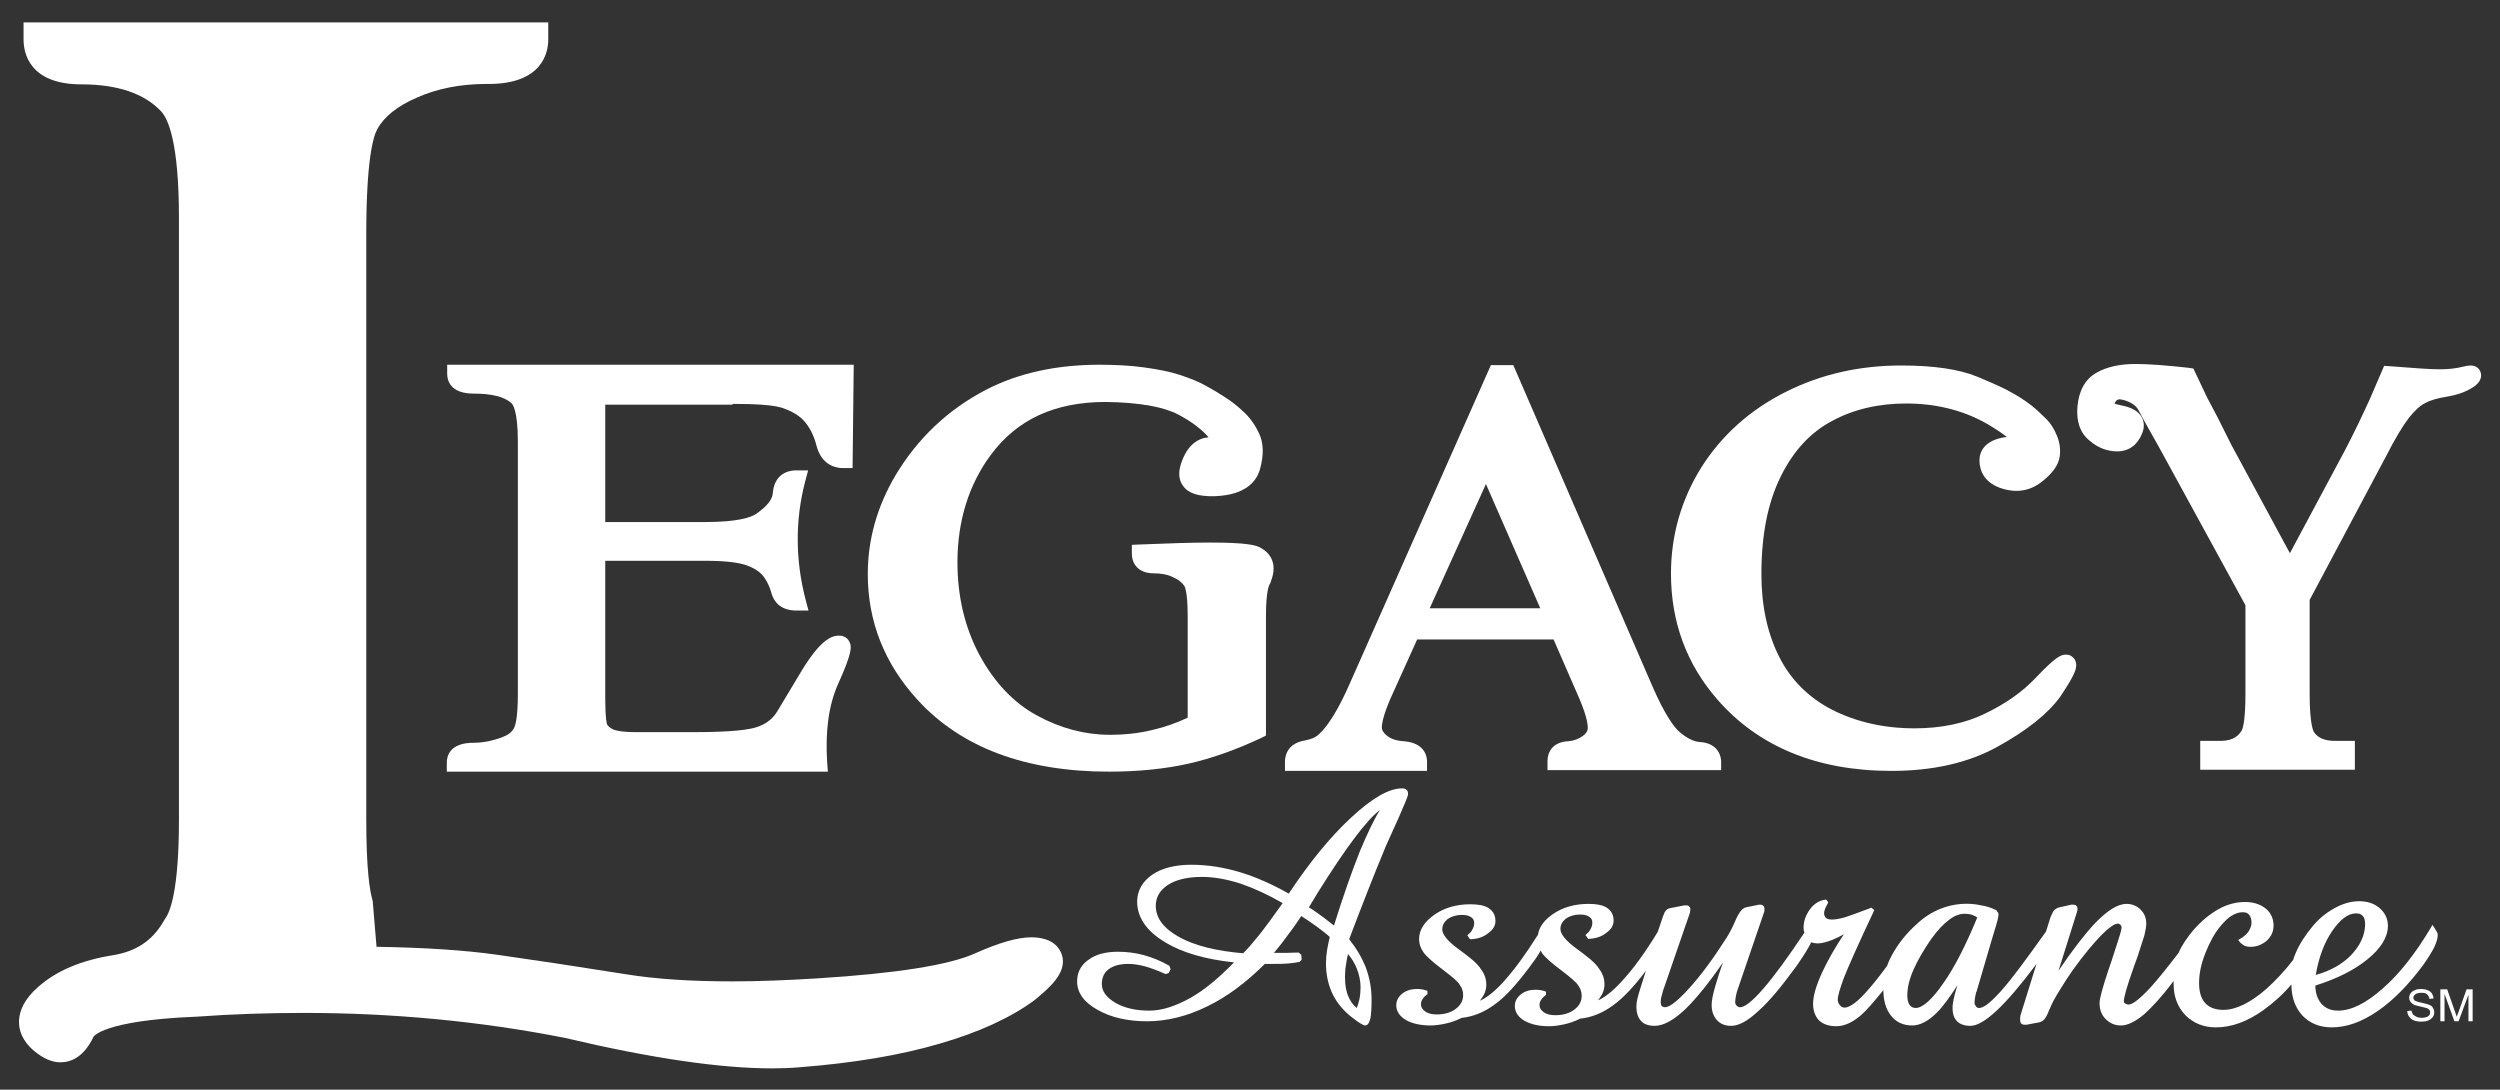 <?xml version="1.0" encoding="utf-8"?>
<!-- Generator: Adobe Illustrator 21.1.0, SVG Export Plug-In . SVG Version: 6.00 Build 0)  -->
<svg version="1.1" id="Layer_1" xmlns="http://www.w3.org/2000/svg" xmlns:xlink="http://www.w3.org/1999/xlink" x="0px" y="0px"
	 viewBox="0 0 658 286.8" enable-background="new 0 0 658 286.8" xml:space="preserve">
<rect x="0" y="0" width="658" height="286.8" fill="#333333" stroke="none"/>
<path fill="#FFFFFF" d="M279.7,252.2c-0.2-1.1-0.9-3.7-4.3-4.9c-1.2-0.4-2.5-0.6-3.9-0.6c-3.7,0-8.5,1.4-14.8,4.2
	c-6.8,3.1-20.8,5.3-41.4,6.6c-8.1,0.5-15.6,0.8-22.5,0.8c-10.9,0-20.3-0.6-28.2-1.9c-13.2-2.1-24.5-3.8-33.7-5.1
	c-8.5-1.2-19.1-1.9-31.8-2.1l-1-12l-0.1-0.4c-0.7-2.5-1.6-8.1-1.6-21V61.9c0-19.7,1.8-25.9,2.9-27.9c1.8-3.3,5.3-6.1,10.4-8.3
	c5.4-2.4,11.5-3.6,18.3-3.6l0.6,0c14.1,0,15.7-8.2,15.7-11.7V5.9H6.2v4.5c0,3.5,1.5,11.8,15.2,11.8c9.5,0,16.6,2.4,21,7.1
	c1.8,1.9,4.7,8,4.7,28.1v158.3c0,18.5-2.3,24.4-3.7,26.2l-0.3,0.5c-2.9,5.1-7.2,8-13.3,9c-8.3,1.3-15,4.1-19.8,8.4
	c-3.3,2.9-5,6-5,9.2c0,2,0.7,4.9,4.1,7.7c2.3,1.9,4.6,2.9,6.8,2.9c2.6,0,6.1-1.2,8.7-6.7c0,0,2.3-4.3,26.9-5.3l0.1,0
	c9.5-0.7,19.1-1,28.4-1c23.4,0,46.6,2.2,68.8,6.6c22.4,5.3,40.7,8,54.4,8h0c2.6,0,5-0.1,7.3-0.3c14.2-1.1,26.6-3.2,36.8-6.2
	c10.4-3,18.8-6.9,24.9-11.4C276.5,259.8,280.3,256.3,279.7,252.2z"/>
<path fill="#FFFFFF" d="M192.8,106.3c6.2,0,10.6,0.3,12.9,1c2.8,0.9,4.9,2.2,6.2,3.8c1.4,1.7,2.4,3.8,3,6.2c1,3.8,3.5,5.9,7.1,5.9
	h2.4l0.3-27.2h-107v2.4c0,1.6,0.7,5.2,7,5.2c4.7,0,8,0.8,9.9,2.5c0.3,0.2,1.7,1.9,1.7,10.1v66.4c0,6-0.6,8.1-0.9,8.8
	c-0.5,1.1-1.4,1.9-2.9,2.5c-2.5,1-5.2,1.6-7.9,1.6c-6.3,0-7,3.6-7,5.2v2.4h100.3l-0.2-2.6c-0.5-8.1,0.4-14.9,2.9-20.5
	c3.7-8.2,3.6-9.8,3-11c-0.3-0.7-0.9-1.3-1.6-1.5c-0.4-0.2-0.9-0.2-1.3-0.2c-1.4,0-2.8,0.7-4.4,2.2c-1.6,1.5-3.6,4.1-6,8.2
	c-2.3,3.8-4.2,7-5.7,9.5c-1.2,2-3,3.4-5.5,4.2c-1.8,0.6-6.1,1.3-16.4,1.3l-15,0c-4.4,0-5.8-0.5-6.3-0.7c-0.8-0.4-1.3-0.8-1.6-1.3
	c-0.1-0.2-0.5-1.5-0.5-7.1v-36h26.3c5.1,0,8.9,0.4,11.2,1.3c2.1,0.8,3.6,1.9,4.5,3.3c0.8,1.2,1.4,2.6,1.8,4.1
	c0.5,1.6,1.9,4.4,6.6,4.4h3.1l-0.8-3c-2.7-10.5-2.7-20.9-0.1-30.9l0.8-3h-3.1c-3.6,0-5.9,2.2-6.2,6c-0.1,1.7-1.6,3.5-4.3,5.4
	c-1.4,1-5,2.2-13.5,2.2h-26.3v-30.9H192.8z"/>
<path fill="#FFFFFF" d="M332,144.3c-1.2-0.8-3.7-1.5-13.5-1.5c-4.8,0-10.9,0.2-18.3,0.5l-2.3,0.1v2.3c0,2.5,1.5,5.2,5.8,5.2
	c1.9,0,3.6,0.3,5,1c1.4,0.6,2.4,1.4,3,2.3c0.1,0.1,0.9,1.5,0.9,7.9v26.8c-3,1.4-6.1,2.5-9.2,3.2c-3.6,0.9-7.4,1.3-11.3,1.3
	c-6.5,0-13-1.7-19.2-5.1c-6.1-3.3-11.2-8.7-15.1-15.9c-3.9-7.3-5.8-15.5-5.8-24.4c0-10.9,3-20.5,8.8-28.3
	c6.9-9.3,16.8-13.9,30.2-13.9c8.9,0.1,15.3,1.3,19.1,3.3c3.6,1.9,6.3,4,8,6c-2.5,0.2-5.6,1.7-7.3,7.1c-0.9,2.8-0.2,4.7,0.6,5.7
	c1.4,2,4.1,2.8,8.3,2.7c8.3-0.3,11-4,11.9-7c1.1-3.9,1-7.1-0.3-9.7c-1.1-2.3-2.5-4.2-4.2-5.7c-1.5-1.4-3-2.6-4.6-3.6
	c-1.5-1-3.2-2-5-3c-1.9-1.1-4.2-2-6.9-2.9c-2.7-0.9-5.9-1.5-9.5-2c-3.6-0.5-7.6-0.7-11.7-0.7c-11.4,0-21.4,2.2-29.9,6.6
	c-10,5.2-18,12.8-23.8,22.5c-4.9,8.3-7.3,17-7.3,26c0,12.5,4.4,23.6,13.1,33.1c11.5,12.6,28.5,18.9,50.4,18.9
	c7.6,0,14.6-0.7,20.9-2.1c6.2-1.4,12.6-3.7,19-6.7l1.4-0.7v-31.5c0-6.8,0.9-8.2,1-8.4l0.2-0.3l0.1-0.4
	C336.5,147.9,333.8,145.3,332,144.3z"/>
<path fill="#FFFFFF" d="M447.4,195.3c-1.6-0.1-3.4-1-5.3-2.6c-1.4-1.2-3.8-4.3-7.2-12.1l-36.6-84.5h-5.9l-37,83.5
	c-3,6.9-5.8,11.4-8.2,13.6c-0.9,0.9-2.2,1.4-3.8,1.7c-4.7,0.8-5.2,4.2-5.2,5.6v2.4h37.4v-2.4c0-1.2-0.4-4.9-6-5.4
	c-2-0.1-3.5-0.6-4.6-1.5c-1.1-0.9-1.3-1.6-1.3-2.1c0-1.1,0.4-3.3,2.3-7.7l7-15.5h35.9l6.1,14c2.4,5.3,2.9,8,2.9,9.2
	c0,0.6-0.1,1.3-1.3,2.2c-1.1,0.8-2.4,1.3-3.9,1.4c-4,0.2-5.4,2.8-5.4,5.2v2.4h45.7v-2.4C452.8,197.4,450.8,195.5,447.4,195.3z
	 M376.3,160.1l14.8-32.7l14.3,32.7H376.3z"/>
<path fill="#FFFFFF" d="M546.4,174.5c-0.1-0.8-0.6-1.4-1.2-1.8c-0.4-0.3-0.9-0.4-1.5-0.4c-1.2,0-2.6,0.5-7.9,6.1
	c-3.5,3.7-7.9,6.8-13.3,9.4c-5.3,2.6-11.6,3.9-18.6,3.9c-8.1,0-15.4-1.7-21.7-4.9c-6.2-3.2-10.9-7.9-13.9-13.9
	c-3.1-6.1-4.7-13.4-4.7-21.8c0-10.3,1.7-18.9,5.1-25.7c3.3-6.7,7.8-11.6,13.5-14.6c5.7-3.1,12.3-4.6,19.5-4.6
	c8.5,0,16.2,2.1,22.7,6.2c1.8,1.1,3,2,3.8,2.6c-6.4,0.8-7.3,4.4-7.2,6.5c0.1,2.1,1,5.7,6.3,7.2c1.1,0.3,2.3,0.5,3.4,0.5
	c2.4,0,4.7-0.8,6.7-2.4c2.8-2.2,4.4-4.4,4.7-6.6c0.3-1.9,0-3.9-0.8-5.7c-0.7-1.7-1.6-3.1-2.6-4.1c-0.8-0.8-1.7-1.6-2.5-2.4
	c-0.9-0.8-1.9-1.6-2.9-2.3c-1-0.7-2.2-1.5-3.9-2.4c-1.6-1-4.6-2.3-9.1-4.2c-4.7-1.9-11.2-2.9-19.9-2.9c-11,0-21.2,2.3-30.5,7
	c-9.3,4.7-16.7,11.3-22.1,19.8c-5.3,8.5-8,17.9-8,28c0,12.7,4.1,23.8,12.2,33.1c10.8,12.4,26.2,18.8,45.8,18.8
	c10.9,0,20.3-2.1,28-6.4c7.6-4.2,13.2-8.6,16.5-13.2C546.1,177.6,546.7,175.9,546.4,174.5z"/>
<path fill="#FFFFFF" d="M652.9,98c-0.3-0.9-1.1-1.8-2.6-1.8c-0.5,0-1.2,0.1-2,0.3c-1.9,0.5-4,0.7-6.2,0.7c-2.4,0-6.7-0.3-12.9-0.8
	l-1.7-0.1l-3.7,8.6c-2,4.4-4.2,9-6.6,13.6l-14.5,27.1l-15.4-28.5l-3.5-7l-2.9-5.5l-3.6-7.6l-1.3-0.2c-5.5-0.6-10.2-1-14-1
	c-4.1,0-7.6,0.8-10.2,2.3c-3,1.7-4.6,4.7-5,8.7c-0.4,4.1,0.7,7.2,3.2,9.2c2.2,1.9,4.7,2.8,7.2,2.8l0.1,0c3,0,5.3-1.7,6.5-4.7
	c0.8-1.9,0.4-3.4-0.1-4.3c-0.9-1.6-2.7-2.6-5.4-3.1c-1-0.2-1.6-0.4-1.8-0.5c0,0,0-0.1,0.1-0.1c0.4-0.9,0.9-1,1.3-1
	c0.3,0,0.7,0.1,1.1,0.2c1.8,0.5,3.1,1.4,3.7,2.4c0.9,1.7,2.7,5,5.5,9.9l22.8,41.7v23.3c0,7.1-0.7,9.2-1,9.7c-0.7,1.1-2,2.7-5.5,2.7
	h-5.4v7.6h40.7v-7.6h-5.2c-2.6,0-4.4-0.7-5.5-2.2c-0.2-0.3-1.2-2-1.2-10.2v-24.7l20.1-37.8c2.4-4.7,4.4-8,6-10.1
	c1.5-1.9,2.9-3.2,4.3-3.9c1.4-0.8,3.3-1.3,5.7-1.7c3-0.5,5.5-1.4,7.5-2.9C651.8,101.2,653.5,100,652.9,98z"/>
<g>
	<path fill="#FFFFFF" d="M649.2,260.4l-2.1,5.9c-0.2,0.6-0.4,1-0.5,1.3c-0.1-0.3-0.2-0.7-0.4-1.2l-2.1-6h-1.8v8.4h1.1v-7.2l2.6,7.2
		h1.1l2.6-7v7h1.1v-8.4H649.2z"/>
	<path fill="#FFFFFF" d="M639.2,264.4c-0.3-0.1-1-0.3-1.9-0.5c-1-0.2-1.5-0.4-1.8-0.6c-0.2-0.2-0.3-0.5-0.3-0.7
		c0-0.4,0.2-0.6,0.5-0.9c0.3-0.2,0.8-0.4,1.6-0.4c0.7,0,1.2,0.1,1.5,0.4c0.3,0.3,0.6,0.7,0.6,1.2l1.1-0.1c0-0.5-0.2-0.9-0.4-1.3
		c-0.3-0.4-0.6-0.7-1.2-0.9c-0.5-0.2-1.1-0.3-1.7-0.3c-0.6,0-1.2,0.1-1.6,0.3c-0.5,0.2-0.9,0.5-1.1,0.8c-0.3,0.4-0.4,0.8-0.4,1.2
		c0,0.4,0.1,0.7,0.3,1c0.2,0.3,0.5,0.6,0.9,0.8c0.3,0.2,0.9,0.3,1.7,0.5c0.8,0.2,1.3,0.3,1.6,0.4c0.4,0.1,0.6,0.3,0.8,0.5
		c0.2,0.2,0.2,0.4,0.2,0.7c0,0.3-0.1,0.5-0.2,0.7c-0.2,0.2-0.4,0.4-0.8,0.5c-0.3,0.1-0.7,0.2-1.2,0.2c-0.5,0-1-0.1-1.4-0.3
		c-0.4-0.2-0.7-0.4-0.9-0.6c-0.2-0.3-0.3-0.6-0.4-1l-1.1,0.1c0,0.6,0.2,1.1,0.5,1.5c0.3,0.4,0.7,0.8,1.3,1c0.6,0.2,1.2,0.3,2,0.3
		c0.6,0,1.2-0.1,1.7-0.3c0.5-0.2,0.9-0.5,1.2-0.9c0.3-0.4,0.4-0.8,0.4-1.3c0-0.4-0.1-0.8-0.4-1.2
		C640.2,264.9,639.8,264.6,639.2,264.4z"/>
	<path fill="#FFFFFF" d="M640.6,244l-0.4-0.6l-0.3,0.6c-4.1,6.9-8.4,12.4-12.8,16.2c-4.3,3.8-8.2,5.8-11.7,5.8
		c-1.9,0-3.3-0.6-4.4-1.8c-1-1.2-1.6-2.8-1.6-4.8c5.7-1.8,10.3-4.1,13.7-6.9c3.6-2.9,5.4-5.9,5.4-8.8c0-1.8-0.7-3.4-2.2-4.7
		c-1.4-1.2-3.2-1.8-5.4-1.8c-2.1,0-4.2,0.6-6.4,1.8c-2.2,1.2-4.2,2.8-5.9,4.9c-1.9,2.3-3.4,4.6-4.4,7c-0.2,0.6-0.5,1.1-0.6,1.7
		c-2.3,3-4.7,5.5-7,7.6c-4.2,3.7-8.1,5.6-11.4,5.6c-2.1,0-3.7-0.6-4.8-1.8s-1.6-3-1.6-5.3c0-2.3,0.5-4.9,1.6-7.7
		c1.1-2.8,2.4-5.3,4-7.2c1-1.2,2-2.2,3-2.8c1-0.6,1.9-0.9,2.9-0.9c0.8,0,1.3,0.2,1.7,0.7c0.4,0.5,0.6,1.2,0.6,2.1
		c0,0.7-0.3,1.5-0.8,2.3c-0.6,0.8-1.3,1.4-2.2,1.9l-0.5,0.3l0.3,0.4c0.4,0.5,0.8,0.8,1.3,1.1c0.5,0.2,1,0.3,1.7,0.3
		c1.6,0,3-0.6,4.2-1.6c1.2-1.1,1.8-2.4,1.8-4c0-1.8-0.7-3.4-2.1-4.5c-1.4-1.1-3.2-1.7-5.4-1.7c-2.3,0-4.7,0.6-7,1.9
		c-2.3,1.3-4.5,3.1-6.6,5.5c-1.6,1.9-3,3.9-3.9,6c-3,3.9-5.4,6.9-7.3,9c-3.5,3.8-5.1,4.6-5.9,4.6c-0.3,0-0.6-0.1-0.9-0.3
		c-0.3-0.3-0.3-0.5-0.3-0.6c0-0.8,0.5-3.1,2.9-9.8c0.3-0.8,0.5-1.4,0.7-1.9c0.8-2.5,1.4-4.4,1.8-5.6c0.3-1.3,0.5-2.3,0.5-3.1
		c0-1.5-0.5-2.7-1.5-3.7s-2.3-1.5-3.7-1.5c-2.3,0-5,1.7-8.3,5.1c-2.7,2.9-5.9,7-9.6,12.5l4.9-15.6c0-0.1,0-0.2,0.1-0.3
		c0-0.1,0-0.2,0-0.4c0-0.5-0.2-0.7-0.3-0.8c-0.2-0.2-0.5-0.3-0.8-0.3c-0.2,0-0.3,0-0.4,0c0,0-0.1,0-0.1,0l-3.1,0.7
		c-0.6,0.1-1,0.4-1.4,0.7c-0.3,0.3-0.6,1-1,1.9l-1.2,3.8c-5.2,7.3-9.1,12.6-11.8,15.6c-3.3,3.7-4.9,4.5-5.8,4.5
		c-0.3,0-0.6-0.1-0.8-0.4c-0.2-0.3-0.4-0.6-0.4-0.9c0-0.6,0.1-1.5,0.4-2.7c0-0.1,0-0.2,0.1-0.2l3.9-13.3c0.2-0.7,0.5-1.6,0.8-2.7
		c0.7-2.2,1.1-3.6,1.1-4.4v-0.3l-0.6-0.9l-0.1,0c-1.2-0.6-2.5-1-3.8-1.2c-3.5-0.8-7.3-0.5-10.8,0.9c-2.2,0.9-4.3,2.2-6.2,4
		c-2.8,2.5-4.9,5.2-6.5,8.1c-0.5,1-1,1.9-1.3,2.9c-2.5,3.4-4.5,5.8-5.8,7.2c-2.9,3.2-4.6,3.8-5.4,3.8c-0.5,0-0.9-0.2-1.2-0.6
		c-0.4-0.4-0.6-0.9-0.6-1.5c0-1,0.6-3,1.6-5.7c1.1-2.8,3.7-8.7,7.9-17.6l0.1-0.3l-0.8-0.6l-0.2,0.1c-2.9,1.1-5.1,1.9-6.6,2.4
		c-2.8,0.8-4.4,0.8-5.1,0.2c-0.3-0.3-0.5-0.7-0.5-1.3c0-0.3,0.1-0.6,0.2-0.9c0.1-0.4,0.4-0.9,0.8-1.7l0.1-0.2l-0.5-0.7l-0.3,0
		c-1.5,0.2-2.9,1-4,2.5c-1.1,1.5-1.7,3.1-1.7,4.9c0,0.5,0.1,0.9,0.2,1.3c-4.4,6.6-8,11.5-10.7,14.6c-3.5,4.1-5.3,5-6.2,5
		c-0.3,0-0.6-0.1-0.9-0.4c-0.3-0.3-0.4-0.6-0.4-1c0-0.5,0.1-1,0.2-1.6c0.1-0.6,0.3-1.3,0.6-2.1l6.8-19.9c0.1-0.2,0.1-0.4,0.1-0.5
		c0-0.2,0-0.3,0-0.4c0-0.5-0.2-0.7-0.3-0.8c-0.2-0.2-0.5-0.3-0.8-0.3h-0.3l-3.4,0.7c-1,0.2-1.9,1.3-2.8,3.4
		c-0.8,1.9-1.6,3.4-2.3,4.5c-3.5,5.5-6.8,10-9.9,13.4c-3.8,4.2-5.5,5-6.4,5c-0.3,0-0.6-0.1-0.8-0.3c-0.2-0.2-0.3-0.6-0.3-0.9
		c0-0.4,0-1,0.2-1.6s0.3-1.4,0.6-2.1l6.9-20l0-0.1c0,0,0-0.1,0-0.1c0.1-0.5,0.1-0.6,0.1-0.7c0-0.4-0.2-0.6-0.4-0.8
		c-0.2-0.2-0.5-0.2-0.8-0.2h-0.4l-3.6,0.7c-0.8,0.1-1.5,0.7-1.8,1.7c0,0.1,0,0.1-0.1,0.2l-1.5,4.4c-3.3,5.4-6.4,9.7-9.3,12.8
		c-2.4,2.7-4.6,4.4-6.4,5.2c0.4-0.5,0.7-1,1-1.5c0.5-0.9,0.7-1.8,0.7-2.8c0-1.3-0.4-2.6-1.2-3.7c-0.7-1.2-1.9-2.4-3.5-3.6
		c-0.6-0.5-1.4-1.1-2.5-1.9c-2.9-2.1-4.4-3.9-4.4-5.3c0-1.1,0.5-1.9,1.4-2.7c1-0.7,2.3-1.1,3.8-1.1c1,0,1.8,0.2,2.4,0.6
		c0.6,0.4,0.8,0.9,0.8,1.5c0,0.5-0.1,1.1-0.4,1.6c-0.2,0.5-0.6,1-1.1,1.4l-0.3,0.3l0.7,1h0.3c1.8-0.1,3.3-0.6,4.5-1.6
		c1.3-0.9,1.9-2,1.9-3.2c0-1.5-0.6-2.6-1.8-3.4c-1.1-0.7-2.7-1-4.8-1c-3.6,0-6.8,0.9-9.4,2.7c-2.3,1.6-3.6,3.4-3.9,5.4l0,0
		c-3.2,5.1-6.2,9.2-8.9,12.2c-2.4,2.7-4.6,4.4-6.4,5.2c0.4-0.5,0.7-1,1-1.5c0.5-0.9,0.7-1.8,0.7-2.8c0-1.3-0.4-2.6-1.2-3.7
		c-0.7-1.2-1.9-2.4-3.5-3.6c-0.6-0.5-1.4-1.1-2.5-1.9c-2.9-2.1-4.4-3.9-4.4-5.3c0-1.1,0.5-1.9,1.4-2.7c1-0.7,2.3-1.1,3.8-1.1
		c1,0,1.8,0.2,2.4,0.6c0.6,0.4,0.8,0.9,0.8,1.5c0,0.5-0.1,1.1-0.4,1.6c-0.2,0.5-0.6,1-1.1,1.4l-0.3,0.3l0.7,1h0.3
		c1.8-0.1,3.3-0.6,4.5-1.6c1.3-0.9,1.9-2,1.9-3.2c0-1.5-0.6-2.6-1.8-3.4c-1.1-0.7-2.7-1-4.8-1c-3.6,0-6.8,0.9-9.4,2.7
		c-2.7,1.9-4.1,4-4.1,6.5c0,1.2,0.4,2.4,1.2,3.5c0.8,1.1,2.5,2.6,5.3,4.7c2.2,1.7,3.7,2.9,4.2,3.8c0.6,0.8,0.9,1.7,0.9,2.7
		c0,1.4-0.6,2.6-1.9,3.6c-1.3,1-3,1.5-5,1.5c-1.2,0-2.3-0.2-3.1-0.8c-0.7-0.5-1.1-1.1-1.1-1.8c0-0.5,0.1-1,0.4-1.4
		c0.3-0.5,0.6-0.8,1.1-1.2l0.2-0.1v-0.9l-0.3-0.1c-0.4-0.1-0.8-0.3-1.2-0.3c-0.4-0.1-0.9-0.1-1.3-0.1c-1.5,0-2.8,0.4-3.8,1.2
		c-1,0.8-1.6,1.8-1.6,3.1c0,1.6,0.9,2.9,2.6,3.9c1.6,0.9,3.8,1.4,6.4,1.4c1.3,0,2.6-0.2,4-0.5c1.4-0.3,2.8-0.8,4.2-1.5
		c3-0.3,6-1.5,8.8-3.6c2.8-2,5.8-5.4,9.1-9.8c1.2-1.6,2.2-3,2.9-4.3c0.1,0.2,0.3,0.5,0.4,0.7c0.8,1.1,2.5,2.6,5.3,4.7
		c2.2,1.7,3.7,2.9,4.2,3.8c0.6,0.8,0.9,1.7,0.9,2.7c0,1.4-0.6,2.6-1.9,3.6c-1.3,1-3,1.5-5,1.5c-1.2,0-2.3-0.2-3.1-0.8
		c-0.7-0.5-1.1-1.1-1.1-1.8c0-0.5,0.1-1,0.4-1.4c0.3-0.5,0.6-0.8,1.1-1.2l0.2-0.1v-0.9l-0.3-0.1c-0.4-0.1-0.8-0.3-1.2-0.3
		c-0.4-0.1-0.9-0.1-1.3-0.1c-1.5,0-2.8,0.4-3.8,1.2c-1,0.8-1.6,1.8-1.6,3.1c0,1.6,0.9,2.9,2.6,3.9c1.6,0.9,3.8,1.4,6.4,1.4
		c1.3,0,2.6-0.2,4-0.5c1.4-0.3,2.8-0.8,4.2-1.5c3-0.3,6-1.5,8.8-3.6c2.6-1.9,5.5-5,8.5-9l-1.3,4.1c-0.4,1.2-0.7,2.3-0.9,3.1
		c-0.2,0.8-0.3,1.6-0.3,2.2c0,1.7,0.4,2.9,1.2,3.8c0.8,0.9,2.1,1.3,3.6,1.3c2.4,0,5.2-1.6,8.4-4.7c2.6-2.6,5.9-6.6,9.6-12
		c-0.9,2.4-1.5,4.5-2,6.1c-0.7,2.4-1,4-1,5.1c0,1.7,0.5,3,1.4,4c0.9,1,2.2,1.5,3.7,1.5c2,0,4.3-1.2,7.2-3.9c2.8-2.5,5.9-6.2,9.4-11
		l0.6-0.8c2.1-3,3.3-5,3.9-6.3c0.5,0.2,1.1,0.3,1.8,0.3c0.9,0,2.1-0.3,3.7-0.9c1-0.4,2-0.9,3.1-1.5c-2.4,3.6-4.3,7-5.7,10
		c-1.6,3.5-2.4,6.2-2.4,8.3c0,1.9,0.6,3.4,1.6,4.4c1.1,1,2.6,1.5,4.5,1.5c2.1,0,4.3-1,6.5-2.9c1.4-1.2,3.3-3.4,5.9-6.6
		c0,2.8,0.7,5.1,2,6.7c1.3,1.7,3.2,2.6,5.6,2.6c2.1,0,4.3-1.2,6.5-3.4c1.6-1.6,3.4-4.1,5.4-7.2c-0.3,0.9-0.5,1.7-0.7,2.4
		c-0.4,1.6-0.6,2.8-0.6,3.6c0,1.5,0.4,2.7,1.2,3.5c0.8,0.8,2,1.2,3.5,1.2c3.5,0,9.2-5.3,17.4-16.3l-4.2,13.5c0,0.2-0.1,0.4-0.1,0.6
		c0,0.2,0,0.4,0,0.7c0,0.4,0.1,0.7,0.3,0.9c0.2,0.2,0.5,0.3,0.9,0.3h0.5l3.2-0.6c1.1-0.2,1.8-1,2.4-2.4c0.2-0.5,0.3-0.9,0.5-1.2
		c0.6-1.5,1.5-3.1,2.5-4.7c1-1.7,2.2-3.5,3.5-5.4c2.8-3.9,5.3-6.9,7.4-9.1c2.6-2.6,3.8-3.2,4.5-3.2c0.3,0,0.5,0.1,0.7,0.3
		c0.2,0.2,0.3,0.4,0.3,0.6c0,0.1,0,0.6-0.4,1.9c-0.3,1.1-0.9,2.8-1.6,5c-0.3,1.1-0.8,2.4-1.4,4.2c-1.6,4.8-2.4,7.7-2.4,8.9
		c0,1.7,0.5,3.1,1.6,4.2c1.1,1.1,2.4,1.7,4,1.7c1.8,0,3.8-1,6.2-3c2-1.8,4.7-4.7,7.7-8.7c0,0.3,0,0.6,0,0.9c0,3.3,1.1,6,3.1,8.1
		c2.1,2.1,4.8,3.2,8,3.2c4.1,0,8.3-1.5,12.6-4.6c2.5-1.8,5-4,7.3-6.7c0,3.4,1,6.1,2.9,8.2c1.9,2,4.5,3.1,7.7,3.1
		c3.9,0,7.9-1.4,12.1-4.3c4.1-2.8,8.1-6.9,11.9-12c1.3-1.8,2.2-3.3,2.9-4.6c0.6-1.3,1-2.4,1-3.3c0-0.3,0-0.5-0.1-0.7
		C640.8,244.3,640.7,244.1,640.6,244z M622.5,243.2c0,2.9-1.3,5.7-3.8,8.3c-2.4,2.4-5.5,4.1-9.2,5.1c0.8-4.6,2.2-8.4,4.3-11.5
		c2.1-3.1,4.2-4.7,6.3-4.7c0.8,0,1.4,0.2,1.8,0.7C622.3,241.5,622.5,242.3,622.5,243.2z M504.2,265.3c-0.7,0-1.2-0.3-1.6-0.8
		c-0.4-0.6-0.6-1.5-0.6-2.5c0-1.9,0.5-4.2,1.6-6.7c1.1-2.5,2.7-5.3,4.8-8.3c1.6-2.2,3.1-3.8,4.6-4.9c1.4-1.1,2.8-1.6,4.1-1.6
		c0.7,0,1.4,0.1,2,0.3c0.5,0.2,1,0.4,1.3,0.7c-3,7.3-6,13.2-9,17.4C508.5,263.1,506,265.3,504.2,265.3z"/>
	<path fill="#FFFFFF" d="M370.6,209c0-0.5-0.1-0.9-0.4-1.1c-0.2-0.3-0.6-0.4-1.2-0.4c-3.4,0-7.8,2.5-13.4,7.7
		c-5.4,5-10.9,11.7-16.4,20c-4.2-2.4-8.5-4.3-12.7-5.6c-4.3-1.3-8.7-2-12.9-2c-4.3,0-7.8,0.9-10.3,2.6c-2.6,1.8-4,4.2-4,7.1
		c0,4.1,2.4,7.7,7.2,10.6c4.5,2.8,10.7,4.6,18.3,5.4c-3.9,4-7.7,7.2-11.4,9.3c-3.9,2.2-7.6,3.4-10.9,3.4c-3.6,0-6.6-0.7-9-2.1
		c-2.3-1.4-3.5-3-3.5-4.9c0-1.7,0.6-3,1.8-3.9c1.2-0.9,2.9-1.4,5.1-1.4c1.3,0,2.8,0.2,4.3,0.6c1.5,0.4,3.4,1.1,5.4,2l0.1,0.1
		l0.9-0.3l0.5-1l-0.3-0.9l-0.2-0.1c-2.1-1.2-4.3-2.1-6.5-2.7c-2.2-0.6-4.5-0.9-6.9-0.9c-3.2,0-5.8,0.7-7.7,2.1c-2,1.4-3,3.3-3,5.7
		c0,3,1.8,5.5,5.4,7.5c3.5,2,7.9,3,13,3c5.2,0,10.5-1.3,15.8-3.9c5.2-2.5,10.3-6.3,15.2-11.2h2.1c1.5,0,2.9,0,3.9-0.1
		c1.1-0.1,2.1-0.2,3-0.4l0.1,0l0.6-0.6l-0.1-1.3l-0.7-0.6l-3.4,0.1c-0.7,0-1.4,0-2,0h-1.1c0.9-1.1,2-2.4,3-3.8
		c1.3-1.7,2.7-3.6,4.2-5.9c1.5,1,2.9,1.9,4.1,2.8c1.2,0.9,2.4,1.8,3.4,2.7c-0.3,1.2-0.5,2.3-0.7,3.4c-0.2,1.2-0.3,2.4-0.3,3.5
		c0,2.8,0.5,5.3,1.5,7.6c1,2.3,2.5,4.2,4.4,5.9c0.9,0.8,1.8,1.4,2.6,2c1.2,0.8,1.6,0.9,1.8,0.9c1,0,1.3-1.5,1.4-1.9
		c0.2-1.1,0.3-2.7,0.3-4.9c0-2.9-0.5-5.7-1.5-8.4c-1-2.6-2.5-5.1-4.4-7.5c3-7.9,6.2-16.2,9.7-24.6
		C370.6,209.9,370.6,209.3,370.6,209z M363.2,213.2c-1.7,2.7-3.4,6.4-5.3,10.9c-2.1,5.3-4.4,11.8-6.8,19.5c-0.8-0.6-1.7-1.3-2.7-2.1
		c-1.2-0.8-2.4-1.8-3.9-2.7l2.3-3.8C354.3,223,359.8,215.7,363.2,213.2z M358.1,259.9c0,1-0.1,2.1-0.3,3.1c-0.2,0.8-0.4,1.6-0.7,2.3
		c-1-0.8-1.7-1.8-2.2-3c-0.6-1.3-0.9-3.1-0.9-5.2c0-1.1,0.1-2.3,0.3-3.4c0.1-0.9,0.3-1.8,0.5-2.6c1,1.2,1.8,2.5,2.3,3.8
		C357.7,256.4,358.1,258.1,358.1,259.9z M337.6,237.7c-2.5,3.5-4.6,6.4-6.2,8.4c-1.6,2-3,3.6-4.2,4.8c-7.1-0.6-12.8-2-16.9-4.3
		c-4.1-2.3-6.1-5-6.1-8.2c0-2.3,1.1-4.1,3.2-5.5c2.2-1.4,5.2-2.1,9-2.1c3.1,0,6.5,0.6,10.2,1.8C330.1,233.8,333.8,235.5,337.6,237.7
		z"/>
</g>
<g>
</g>
<g>
</g>
<g>
</g>
<g>
</g>
<g>
</g>
<g>
</g>
</svg>
